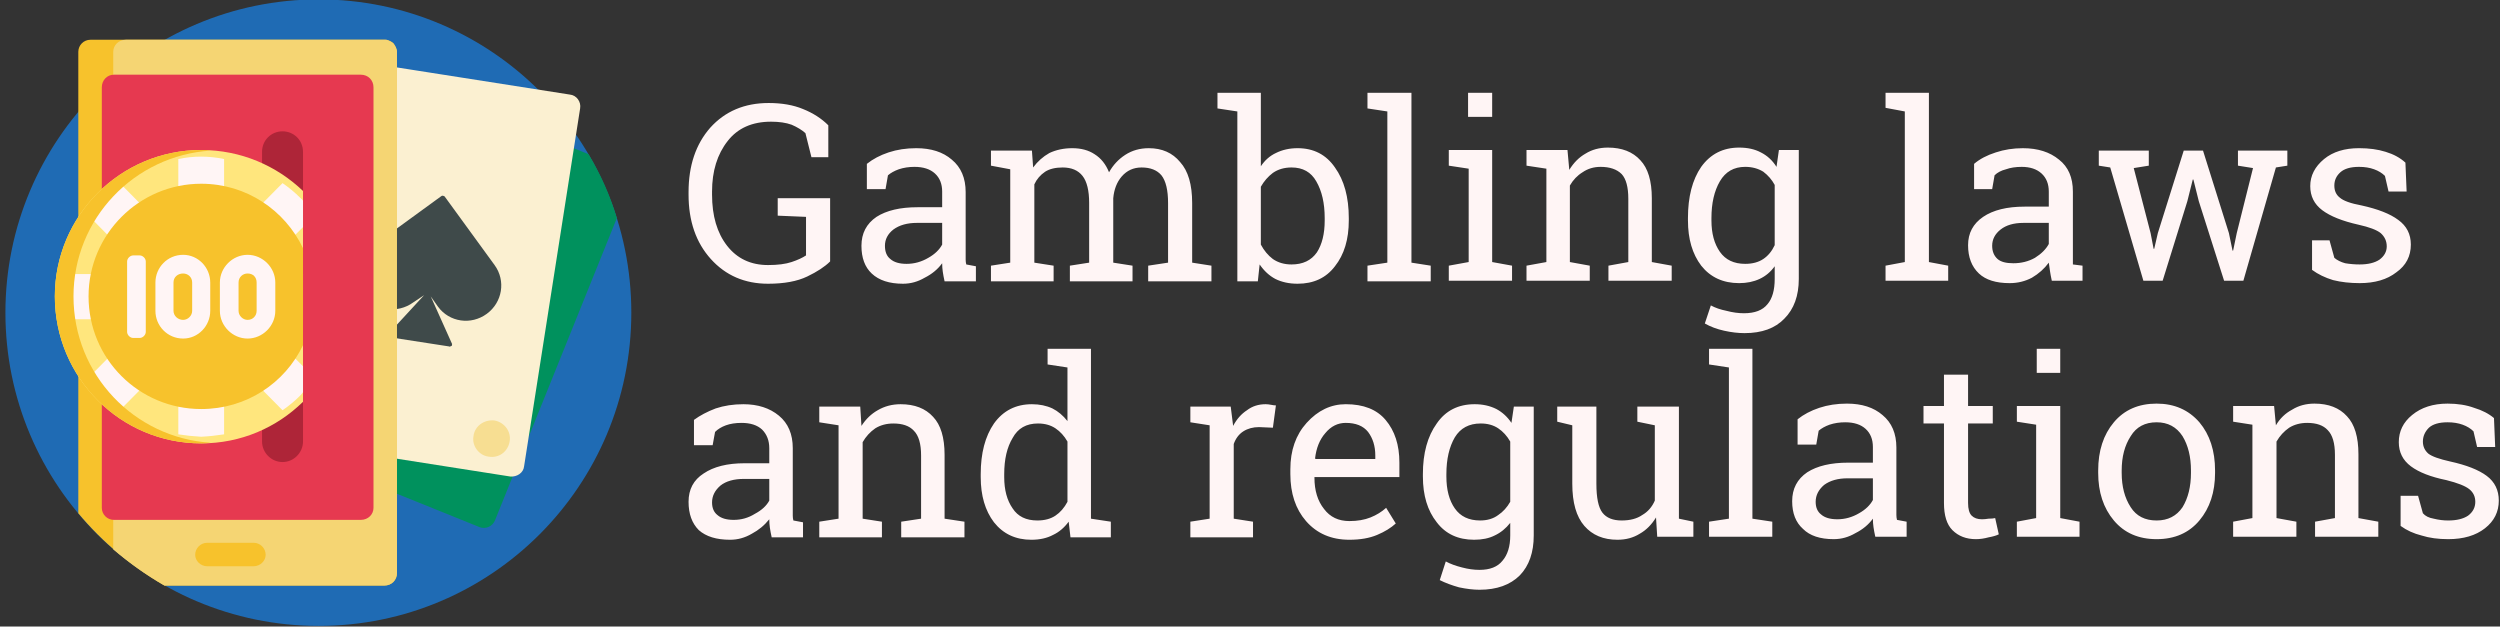 <svg xmlns="http://www.w3.org/2000/svg" width="415" height="104" version="1.2"><rect width="100%" height="100%" fill="#333333" stroke="none"/><style>.s3{fill:#f7c22c}.s10{fill:#fff5f5}</style><g id="uf3k07d61g_48072"><path d="M104.8 51.9c0 28.7-23.2 52-51.9 52s-52-23.3-52-52 23.3-52 52-52 51.9 23.3 51.9 52z" style="fill:#1f6bb4"/><path d="M102.4 36.2 82.2 86.3c-.4 1.1-1.6 1.6-2.6 1.2L52.1 76.4c-1-.4-1.5-1.6-1.1-2.6L73.4 18c.5-1 1.6-1.5 2.7-1.1l21.6 8.7c2 3.3 3.6 6.9 4.7 10.6z" style="fill:#00915d"/><path d="m84.7 79.1-29.3-4.6c-1.1-.2-1.8-1.2-1.7-2.3L63 12.8c.2-1.1 1.2-1.9 2.3-1.7l29.3 4.6c1.1.1 1.9 1.2 1.7 2.3L87 77.4c-.1 1.1-1.2 1.8-2.3 1.7z" style="fill:#fbf0d1"/><path d="M65.9 8.6v86.5c0 1.2-.9 2.1-2.1 2.1H27.3C21.9 94.1 17 90 13 85.2V8.6c0-1.1.9-2 2-2h49c.6.1 1.1.3 1.4.7q.1.1.1.2.2.3.3.7.1.2.1.4z" class="s3"/><path d="M80.8 52.1c-2.6 1.9-6.2 1.4-8.1-1.2l-1.2-1.7L75 57c.1.1 0 .3 0 .4-.2.1-.4.2-.5.1L64.8 56c-.2 0-.3-.1-.4-.3 0-.1 0-.3.1-.3l5.9-6.4-1.8 1.2c-2.6 1.9-6.2 1.4-8.1-1.2-1.9-2.6-1.3-6.2 1.3-8.1l11.4-8.3c.2-.2.4-.1.6 0L82.1 44c1.9 2.6 1.3 6.2-1.3 8.1z" style="fill:#3f4a4a"/><path d="M64.6 16.8c-.2 1.6-1.8 2.8-3.4 2.5-1.7-.3-2.8-1.8-2.6-3.5.3-1.6 1.8-2.8 3.5-2.5 1.7.2 2.8 1.8 2.5 3.5zm17.5 53c-1.7-.2-3.3.9-3.5 2.6-.3 1.6.9 3.2 2.5 3.4 1.7.3 3.2-.8 3.5-2.5.3-1.7-.9-3.2-2.5-3.5z" style="fill:#f7de92"/><path d="M65.9 8.6q0-.4-.2-.8-.1-.1-.1-.2-.2-.2-.3-.4-.5-.4-1.1-.6H20.9c-1.2 0-2.1.9-2.1 2v82.6q4 3.4 8.5 6h36.5c1.2 0 2.1-.9 2.1-2.1V26.3zM42.1 94h-7.7c-1.1 0-2-.9-2-1.9 0-1.1.9-2 2-2h7.7c1.1 0 2 .9 2 2 0 1-.9 1.9-2 1.9z" style="fill:#f5d573"/><path d="M59.9 86.3h-41c-1.1 0-2-.9-2-2V14.5c0-1.2.9-2.1 2-2.1h41c1.2 0 2.1.9 2.1 2.1v69.8c0 1.1-.9 2-2.1 2z" style="fill:#e63950"/><path d="M43.5 73.3V25.2c0-1.9 1.5-3.4 3.4-3.4s3.4 1.5 3.4 3.4v48.1c0 1.8-1.5 3.4-3.4 3.4s-3.4-1.6-3.4-3.4z" style="fill:#ae2538"/><path d="M50.3 66.7C45.9 71 40 73.6 33.4 73.6 20 73.6 9.1 62.7 9.1 49.2c0-13.4 10.9-24.3 24.3-24.3 6.6 0 12.5 2.6 16.9 6.8z" style="fill:#ffe67d"/><path d="M50.3 65.1q-.2.3-.5.6-1.3 1.3-2.9 2.4l-9.7-9.8v13.8q-1.9.3-3.8.4-1.9-.1-3.8-.4V58.3l-9.7 9.8Q18.4 67 17 65.7q-1.4-1.4-2.4-2.9l9.7-9.8H10.5q-.3-1.8-.3-3.8 0-1.9.3-3.7h13.8l-9.7-9.8q1-1.5 2.4-2.9 1.4-1.3 2.9-2.4l9.7 9.8V26.4q1.9-.4 3.8-.4t3.8.4v13.8l9.7-9.8q1.6 1.1 2.9 2.4l.5.5v4.4l-7.8 7.8h7.8V53h-7.8l7.8 7.8z" class="s10"/><path d="M35 73.5q-.8.1-1.6.1C20 73.6 9.1 62.7 9.1 49.2c0-13.4 10.9-24.3 24.3-24.3q.8 0 1.6.1c-12.7.8-22.8 11.3-22.8 24.2 0 13 10.1 23.5 22.8 24.3zm15.3-32.3c-3-6.3-9.4-10.7-16.9-10.7-10.3 0-18.7 8.4-18.7 18.7 0 10.4 8.4 18.7 18.7 18.7 7.5 0 13.9-4.3 16.9-10.6z" class="s3"/><path d="M23.2 56.1h-1.1c-.5 0-1-.5-1-1V43.4c0-.5.5-1 1-1h1.1c.5 0 1 .5 1 1v11.7c0 .5-.5 1-1 1zm7.2-13.8c2.5 0 4.5 2.1 4.5 4.6v4.7c0 2.5-2 4.6-4.5 4.6-2.6 0-4.6-2.1-4.6-4.6v-4.7c0-2.5 2-4.6 4.6-4.6zm1.5 9.3v-4.7c0-.9-.7-1.5-1.5-1.5-.9 0-1.6.6-1.6 1.5v4.7c0 .8.7 1.5 1.6 1.5.8 0 1.5-.7 1.5-1.5zm9.2-9.3c2.5 0 4.6 2.1 4.6 4.6v4.7c0 2.5-2.1 4.6-4.6 4.6-2.5 0-4.6-2.1-4.6-4.6v-4.7c0-2.5 2.1-4.6 4.6-4.6zm1.5 9.3v-4.7c0-.9-.6-1.5-1.5-1.5-.8 0-1.5.6-1.5 1.5v4.7c0 .8.7 1.5 1.5 1.5.9 0 1.5-.7 1.5-1.5z" class="s10"/></g><path d="M137.8 32.9v10.5q-1.3 1.3-3.8 2.5t-6.5 1.2q-5.8 0-9.5-4.1t-3.7-10.7v-.4q0-6.6 3.6-10.7 3.7-4.1 9.7-4.1 3.3 0 5.7 1 2.5 1 4.2 2.7v5.3h-2.8l-1-4q-.9-.8-2.3-1.4-1.4-.5-3.4-.5-4.7 0-7.2 3.2-2.6 3.3-2.6 8.4v.5q0 5.3 2.5 8.5t6.8 3.2q2.4 0 3.9-.5t2.4-1.1V36l-4.7-.2v-2.9zM162 46.7h-5.2q-.2-.9-.3-1.6-.1-.7-.1-1.4-1.1 1.5-2.9 2.4-1.7 1-3.6 1-3.4 0-5.2-1.7-1.7-1.6-1.7-4.6 0-3.1 2.5-4.8 2.5-1.6 6.8-1.6h4.1v-2.6q0-1.9-1.2-3t-3.4-1.1q-1.4 0-2.6.4-1.1.4-1.8 1l-.4 2.3h-3.1v-4.2q1.5-1.2 3.6-1.9t4.6-.7q3.7 0 5.9 1.9 2.3 1.9 2.3 5.4V43.1q0 .4.1.8l1.6.3zm-11.5-2.9q1.9 0 3.6-1 1.6-.9 2.3-2.2V37h-4.2q-2.4 0-3.9 1.1-1.4 1.1-1.4 2.7 0 1.5.9 2.2.9.8 2.7.8zm14 2.9v-2.6l3.2-.5V28.1l-3.2-.6V25h6.8l.2 2.8q1.1-1.5 2.7-2.4 1.7-.8 3.8-.8 2.2 0 3.7 1 1.6 1 2.4 3 1-1.8 2.7-2.9 1.7-1.1 3.9-1.1 3.3 0 5.2 2.3 2 2.2 2 6.8v9.9l3.2.5v2.6h-10.5v-2.6l3.3-.5v-9.9q0-3.2-1.1-4.6-1.1-1.3-3.3-1.3-2 0-3.3 1.5-1.2 1.4-1.4 3.6v10.7l3.2.5v2.6h-10.4v-2.6l3.2-.5v-9.9q0-3.1-1.1-4.5t-3.3-1.4q-1.8 0-2.9.7-1.2.8-1.8 2.1v13l3.2.5v2.6zm59.4-10.5v.4q0 4.7-2.3 7.6-2.2 2.9-6.2 2.9-2.1 0-3.7-.8-1.5-.8-2.6-2.4l-.3 2.8h-3.4V18.5l-3.3-.5v-2.6h7.2v12.2q1-1.5 2.5-2.2 1.6-.8 3.6-.8 4 0 6.2 3.2 2.3 3.2 2.3 8.4zm-4 .4v-.4q0-3.7-1.4-6.1-1.3-2.3-4.1-2.3-1.8 0-3.1.9-1.2.9-2 2.3v9.6q.8 1.5 2 2.4 1.3.9 3.1.9 2.8 0 4.2-2 1.3-2 1.3-5.3zm10.4-18.1L227 18v-2.6h7.3v28.2l3.2.5v2.6H227v-2.6l3.3-.5zm10.2 28.1v-2.5l3.3-.6V28l-3.3-.5v-2.6h7.2v18.6l3.3.6v2.5zm7.2-31.2v4h-4v-4zm5.7 31.2v-2.5l3.3-.6V28l-3.3-.5v-2.6h6.8l.3 3.3q1.1-1.8 2.7-2.7 1.6-1 3.7-1 3.5 0 5.4 2.1 1.9 2 1.9 6.3v10.6l3.3.6v2.5H267v-2.5l3.3-.6V33q0-2.9-1.1-4.1-1.2-1.2-3.5-1.2-1.7 0-3 .9-1.3.8-2.1 2.2v12.7l3.3.6v2.5zm26.8-10v-.4q0-5.3 2.2-8.5 2.3-3.2 6.3-3.2 2.1 0 3.6.8 1.6.8 2.6 2.4l.4-2.8h3.3v21.4q0 4.2-2.4 6.6-2.3 2.4-6.6 2.4-1.6 0-3.4-.4-1.8-.4-3.2-1.2l1-3q1.1.6 2.6.9 1.5.4 2.9.4 2.7 0 3.9-1.5 1.2-1.4 1.2-4.2v-2.1q-1 1.4-2.5 2.1-1.5.7-3.4.7-4 0-6.3-2.9-2.2-2.9-2.2-7.5zm3.9-.4v.4q0 3.2 1.4 5.2t4.2 2q1.8 0 3-.8t1.9-2.3v-10q-.7-1.3-1.9-2.2-1.3-.8-3-.8-2.8 0-4.2 2.4-1.4 2.4-1.4 6.1zm32.1-17.7-3.2-.6v-2.5h7.2v28.1l3.2.6v2.5H313v-2.5l3.2-.6zm29.5 28.1h-5.1q-.2-.9-.3-1.6l-.2-1.4q-1.1 1.5-2.8 2.5-1.7.9-3.7.9-3.4 0-5.1-1.6-1.8-1.7-1.8-4.7t2.5-4.7q2.5-1.7 6.9-1.7h4v-2.5q0-1.9-1.2-3t-3.3-1.1q-1.5 0-2.6.4-1.2.3-1.9 1l-.4 2.3h-3v-4.2q1.4-1.2 3.6-1.9 2.1-.7 4.5-.7 3.7 0 6 1.9 2.3 1.8 2.3 5.3V43.9l1.6.2zm-11.5-2.9q2 0 3.6-.9 1.6-1 2.3-2.3V37h-4.2q-2.4 0-3.8 1.1t-1.4 2.7q0 1.4.9 2.2.8.7 2.6.7zM356.7 25v2.5l-2.5.4 2.8 10.8.5 2.6h.1l.6-2.6 4.3-13.7h3.2l4.3 13.7.6 2.9h.1l.6-2.9 2.7-10.8-2.5-.4V25h8.2v2.5l-1.9.3-5.4 18.8h-3.2L365 33.4l-.9-3.6h-.1l-.9 3.6-4.1 13.2h-3.2l-5.5-18.8-1.9-.3V25zm42.6 2 .2 4.8h-3l-.6-2.6q-.7-.7-1.8-1.1-1.1-.4-2.5-.4-2.1 0-3.1.9t-1 2.2q0 1.3.9 2 .9.8 3.6 1.3 4.1.9 6.1 2.4 2.1 1.5 2.1 4.1 0 2.9-2.4 4.6-2.3 1.8-6.1 1.8-2.4 0-4.4-.5-2-.6-3.5-1.7v-4.9h2.9l.8 2.9q.7.6 1.8.9 1.2.2 2.4.2 2.1 0 3.3-.8 1.2-.9 1.2-2.2 0-1.3-1-2.2-1-.8-3.7-1.4-4-.9-6-2.4t-2-4q0-2.6 2.3-4.5 2.2-1.8 5.8-1.8 2.5 0 4.4.6 2 .6 3.3 1.8zM133.3 89.2h-5.2q-.2-.9-.3-1.6-.1-.7-.1-1.4-1.2 1.5-2.9 2.4-1.7 1-3.6 1-3.4 0-5.2-1.6-1.7-1.7-1.7-4.7 0-3.1 2.5-4.7 2.5-1.7 6.8-1.7h4.1v-2.5q0-1.9-1.2-3.1-1.2-1.1-3.4-1.1-1.5 0-2.6.4t-1.8 1.1l-.4 2.2h-3.1v-4.2q1.5-1.1 3.6-1.9 2.1-.7 4.6-.7 3.6 0 5.9 1.9 2.3 1.9 2.3 5.4V85.6q0 .4.1.8l1.6.3zm-11.5-2.9q1.9 0 3.5-1 1.7-.9 2.4-2.2v-3.6h-4.2q-2.5 0-3.9 1.1-1.4 1.2-1.4 2.8 0 1.4.9 2.1.9.8 2.7.8zm14.2 2.9v-2.6l3.2-.5V70.6l-3.2-.5v-2.6h6.8l.2 3.2q1.1-1.7 2.7-2.6 1.7-1 3.8-1 3.5 0 5.4 2.1 1.9 2 1.9 6.3v10.6l3.3.5v2.6h-10.5v-2.6l3.3-.5V75.6q0-2.9-1.2-4.1-1.1-1.2-3.4-1.2-1.7 0-3 .8-1.3.9-2.1 2.3v12.7l3.2.5v2.6zm41.7 0-.3-2.6q-1.1 1.5-2.6 2.2-1.5.8-3.6.8-3.9 0-6.2-2.9-2.2-2.9-2.2-7.5v-.5q0-5.2 2.2-8.4 2.3-3.2 6.3-3.2 1.9 0 3.4.7 1.4.7 2.5 2.1V61l-3.3-.5v-2.6H181.1v28.2l3.3.5v2.6zm-11-10.5v.5q0 3.2 1.4 5.2 1.3 2 4.1 2 1.8 0 3-.8t2-2.3v-10q-.8-1.4-2-2.2-1.2-.8-2.9-.8-2.9 0-4.2 2.4-1.4 2.3-1.4 6zm34.1-8.1-3.2-.5v-2.6h6.7l.4 3.2q.9-1.7 2.3-2.6 1.3-1 3.1-1 .4 0 .9.1t.8.1l-.5 3.7-2.3-.1q-1.5 0-2.6.7t-1.6 2.1v12.4l3.2.5v2.6h-10.4v-2.6l3.2-.5zm23.2 19q-4.5 0-7.2-3.1-2.6-3-2.6-7.8v-.8q0-4.7 2.7-7.7 2.8-3.1 6.5-3.1 4.4 0 6.6 2.6 2.3 2.7 2.3 7.1v2.4h-14.1v.1q0 3.2 1.6 5.2 1.5 2 4.2 2 2 0 3.5-.6t2.6-1.6l1.6 2.6q-1.2 1.1-3.1 1.9-1.9.8-4.6.8zm-.6-19.4q-2 0-3.4 1.7-1.4 1.6-1.7 4.2l.1.1h9.9v-.6q0-2.3-1.2-3.9-1.2-1.5-3.7-1.5zm12.8 8.9v-.4q0-5.2 2.3-8.4 2.2-3.2 6.3-3.2 2 0 3.6.8 1.5.8 2.5 2.3l.4-2.7h3.3v21.4q0 4.2-2.3 6.6-2.4 2.4-6.7 2.4-1.5 0-3.4-.4-1.8-.5-3.2-1.2l1-3.1q1.1.6 2.7 1 1.5.4 2.9.4 2.6 0 3.8-1.5 1.3-1.5 1.3-4.2v-2.1q-1.1 1.4-2.6 2.1-1.4.7-3.4.7-4 0-6.2-2.9-2.3-2.9-2.3-7.6zm3.9-.4v.4q0 3.3 1.4 5.3t4.2 2q1.8 0 3-.9 1.2-.8 2-2.2v-10q-.8-1.4-2-2.2-1.2-.8-2.9-.8-2.9 0-4.3 2.3-1.4 2.4-1.4 6.1zm35 10.4-.2-3.2q-1.1 1.8-2.7 2.7-1.6 1-3.7 1-3.5 0-5.5-2.3t-2-7v-9.7l-2.5-.6v-2.5h6.5v12.8q0 3.5 1 4.8 1 1.3 3.2 1.3 2.1 0 3.4-.9 1.4-.8 2.1-2.4V70.6l-2.9-.6v-2.5h6.9v18.6l2.4.5v2.5zM287 61l-3.3-.5v-2.6h7.2v28.2l3.3.5v2.5h-10.5v-2.5l3.3-.5zm29.5 28.1h-5.2q-.2-.9-.3-1.6-.1-.7-.1-1.4-1.1 1.5-2.9 2.4-1.7 1-3.6 1-3.4 0-5.1-1.7-1.8-1.6-1.8-4.6 0-3.1 2.5-4.8 2.5-1.6 6.8-1.6h4.1v-2.6q0-1.9-1.2-3t-3.4-1.1q-1.4 0-2.6.4-1.1.4-1.8 1l-.4 2.3h-3.1v-4.2q1.5-1.2 3.6-1.9t4.6-.7q3.7 0 5.9 1.9 2.3 1.9 2.3 5.4V85.5q0 .4.1.8l1.6.3zM305 86.2q1.9 0 3.6-1 1.6-.9 2.3-2.2v-3.6h-4.2q-2.4 0-3.9 1.1-1.4 1.2-1.4 2.8 0 1.4.9 2.1.9.8 2.7.8zm17.7-24h4v5.2h4.1v2.9h-4.1v13.2q0 1.5.6 2.1.6.6 1.7.6.5 0 1.1-.1.7 0 1.1-.1l.6 2.7q-.6.3-1.7.5-1.1.3-2.1.3-2.4 0-3.9-1.5-1.4-1.4-1.4-4.5V70.3h-3.4v-2.9h3.4zm12.1 26.9v-2.5l3.2-.6V70.5l-3.2-.5v-2.6h7.2V86l3.2.6v2.5zm7.2-31.2v4h-3.9v-4zm6.3 20.6v-.4q0-4.9 2.6-8 2.6-3.1 7.1-3.1 4.4 0 7.1 3.1 2.6 3.1 2.6 8v.4q0 4.8-2.6 7.9-2.6 3.1-7.1 3.1t-7.1-3.1q-2.6-3.1-2.6-7.9zm3.9-.4v.4q0 3.4 1.5 5.7 1.4 2.2 4.3 2.2 2.8 0 4.3-2.2 1.4-2.3 1.4-5.7v-.4q0-3.4-1.4-5.7-1.5-2.3-4.3-2.3-2.9 0-4.3 2.3-1.5 2.3-1.5 5.7zm18.5 11v-2.5l3.2-.6V70.5l-3.2-.5v-2.6h6.8l.3 3.2q1-1.7 2.7-2.6 1.6-1 3.7-1 3.5 0 5.4 2.1 1.9 2 1.9 6.3V86l3.3.6v2.5h-10.5v-2.5l3.3-.6V75.5q0-2.9-1.2-4.1-1.1-1.2-3.4-1.2-1.7 0-3 .8-1.3.9-2.1 2.3V86l3.3.6v2.5zM414 69.4l.2 4.8h-3l-.6-2.6q-.7-.7-1.8-1.1-1.1-.4-2.5-.4-2.1 0-3.1.9-1 1-1 2.3 0 1.2.9 2 .9.7 3.6 1.3 4.1.9 6.1 2.4t2 4.1q0 2.8-2.3 4.6-2.3 1.8-6.1 1.8-2.5 0-4.4-.6-2-.5-3.5-1.6v-5h2.9l.8 2.9q.6.7 1.8.9 1.2.3 2.4.3 2.1 0 3.3-.8 1.2-.9 1.2-2.3 0-1.3-1-2.1t-3.8-1.5q-3.9-.8-5.9-2.3-2-1.5-2-4 0-2.7 2.2-4.5 2.3-1.9 5.9-1.9 2.5 0 4.4.7 2 .6 3.3 1.7z" class="s10"/></svg>